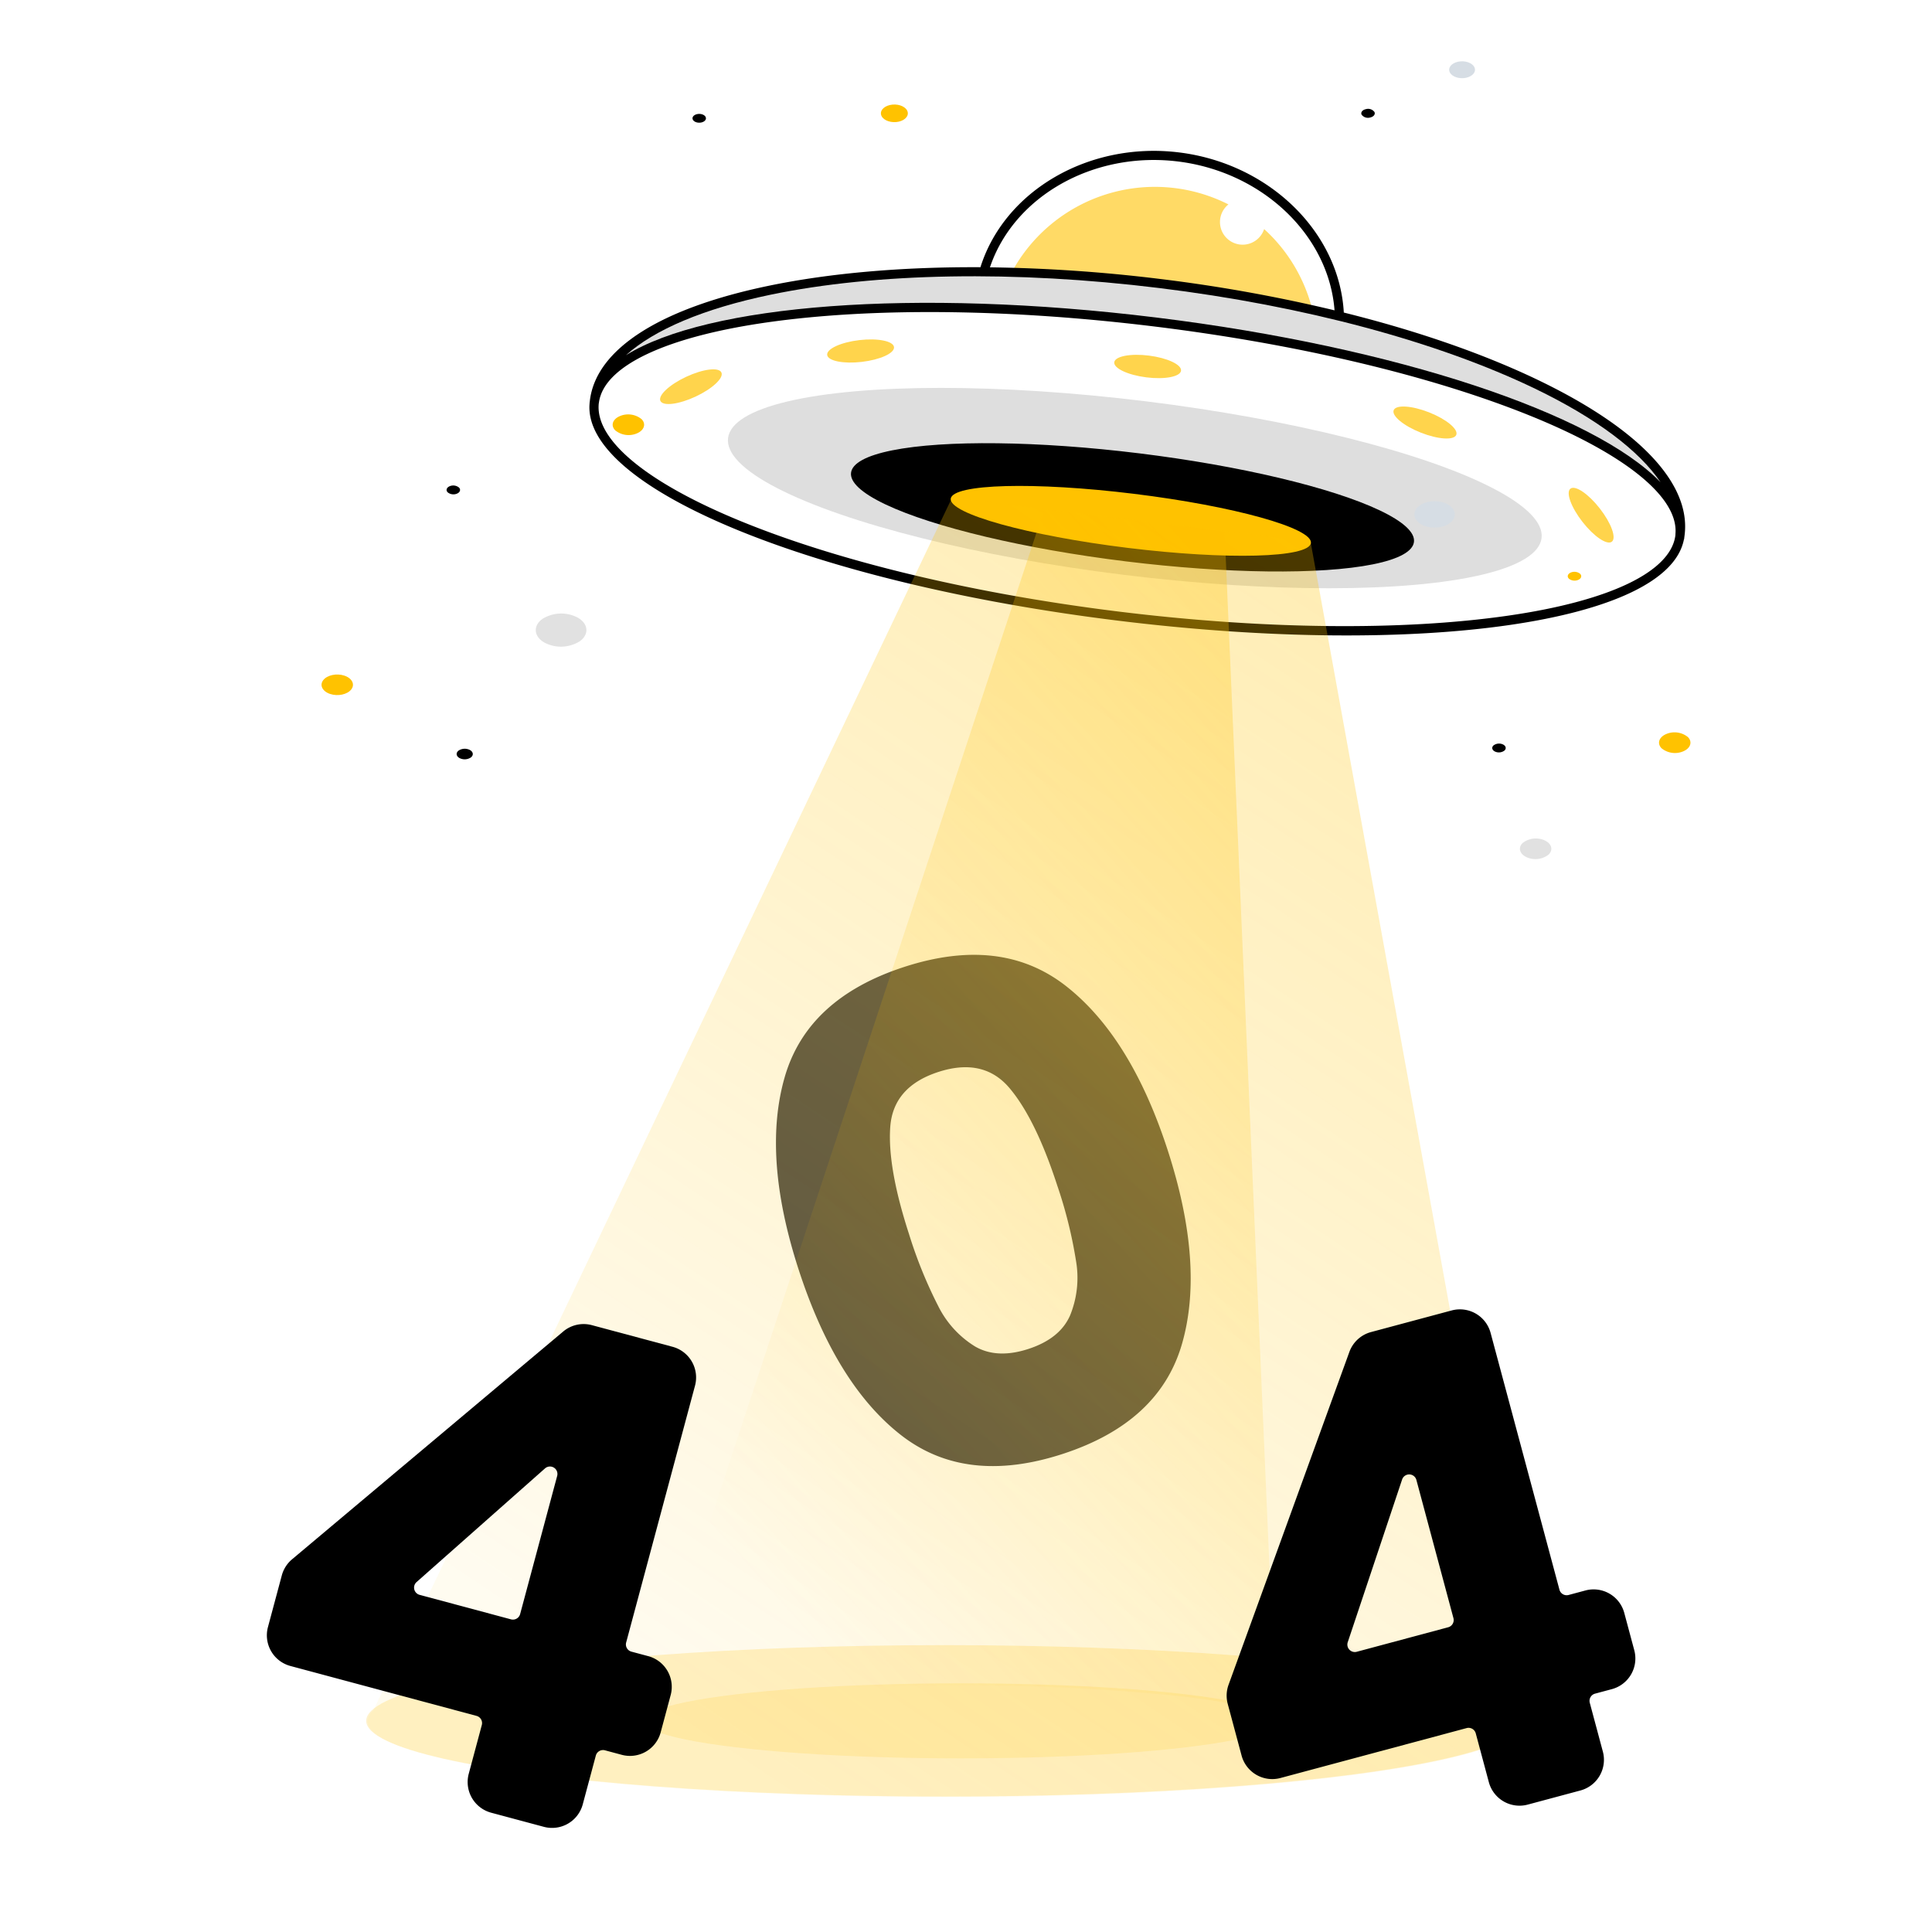 <svg xmlns="http://www.w3.org/2000/svg" width="490" height="490" viewBox="0 0 490 490">
    <defs>
        <linearGradient id="linear-gradient" x1=".881" x2=".331" y1=".042" y2=".979" gradientUnits="objectBoundingBox">
            <stop offset="0" stop-color="#ffc200"/>
            <stop offset="1" stop-color="#ffc200" stop-opacity=".2"/>
        </linearGradient>
        <linearGradient id="linear-gradient-2" x1=".881" x2=".331" y1=".042" y2=".979" gradientUnits="objectBoundingBox">
            <stop offset="0" stop-color="#ffc200"/>
            <stop offset="1" stop-color="#ffc200" stop-opacity="0"/>
        </linearGradient>
        <style>
            .cls-5{fill:#ffc200}.cls-4{fill:#dedede}.cls-8{fill:#d6dde4}.cls-9{fill:#e1e1e1}
        </style>
    </defs>
    <g id="_404" transform="translate(-960 -148)">
        <g id="Group_1614" transform="translate(1020.001 162.962)">
            <ellipse id="Ellipse_224" cx="146.652" cy="19.201" fill="#ffc200" opacity="0.2" rx="146.652" ry="19.201" transform="translate(32.874 402.28)"/>
            <ellipse id="Ellipse_225" cx="80.531" cy="9.518" fill="#ffc200" opacity="0.15" rx="80.531" ry="9.518" transform="translate(103.17 411.965)"/>
            <g id="Group_1609" transform="translate(83.109 43.806) rotate(-8)">
                <g id="Group_1599" transform="translate(28.108 36.186)">
                    <ellipse id="Ellipse_189" cx="22.18" cy="103.929" class="cls-4" rx="22.18" ry="103.929" transform="matrix(0.259, -0.966, 0.966, 0.259, 0, 42.848)"/>
                </g>
                <g id="Group_1600" transform="translate(59.944 57.328)">
                    <ellipse id="Ellipse_190" cx="13.803" cy="71.913" rx="13.803" ry="71.913" transform="matrix(0.259, -0.966, 0.966, 0.259, 0, 26.665)"/>
                </g>
                <g id="Group_1601" transform="translate(85.854 74.033)">
                    <ellipse id="Ellipse_191" cx="6.901" cy="46.013" class="cls-5" rx="6.901" ry="46.013" transform="matrix(0.259, -0.966, 0.966, 0.259, 0, 13.331)"/>
                </g>
                <g id="Group_1607" opacity="0.7" transform="translate(16.281 34.916)">
                    <g id="Group_1602" transform="translate(45.34 2.528)">
                        <ellipse id="Ellipse_192" cx="2.78" cy="8.533" class="cls-5" rx="2.78" ry="8.533" transform="translate(0 5.558) rotate(-88.689)"/>
                    </g>
                    <g id="Group_1603" transform="translate(116.518 14.6)">
                        <ellipse id="Ellipse_193" cx="2.779" cy="8.533" class="cls-5" rx="2.779" ry="8.533" transform="translate(0 5.364) rotate(-74.778)"/>
                    </g>
                    <g id="Group_1604" transform="translate(184.367 36.767)">
                        <ellipse id="Ellipse_194" cx="2.779" cy="8.534" class="cls-5" rx="2.779" ry="8.534" transform="matrix(0.492, -0.87, 0.87, 0.492, 0, 4.838)"/>
                    </g>
                    <g id="Group_1605" transform="translate(224.946 63.744)">
                        <ellipse id="Ellipse_195" cx="2.779" cy="8.534" class="cls-5" rx="2.779" ry="8.534" transform="matrix(0.866, -0.5, 0.5, 0.866, 0, 2.779)"/>
                    </g>
                    <g id="Group_1606" transform="translate(3.002 0) rotate(13)">
                        <ellipse id="Ellipse_196" cx="8.534" cy="2.779" class="cls-5" rx="8.534" ry="2.779" transform="matrix(0.866, -0.5, 0.5, 0.866, 0, 8.534)"/>
                    </g>
                </g>
                <g id="Group_1608" transform="translate(110.932 9.157)">
                    <path id="Path_1107" fill="#ffc200" d="M64.938 14.882a5.741 5.741 0 1 1-8.1-7.453A41.277 41.277 0 0 0 0 16.841c11.865 2 24.215 4.659 36.826 8.038 13.157 3.527 25.683 7.585 37.375 12a40.994 40.994 0 0 0-9.263-21.997z" opacity="0.6" transform="translate(0 0)"/>
                </g>
                <path id="Path_1108" d="M239.575 71.777c-12.948-8.648-28.848-16.783-46.641-23.958 1.706-20.389-13.5-40.076-35.757-46.041C135-4.165 112.042 5.206 103.272 23.607c-19.566-2.854-37.944-3.846-53.895-2.807C21.237 22.638 3.874 30.62.483 43.276l-.062.259c-.01.033-.025.063-.034.1-.065.243-.114.49-.163.736l-.007.029c-4.106 21 50.408 52.8 125.245 72.861s137.947 19.777 144.888-.464l.034.009.3-1.117c3.39-12.654-7.659-28.249-31.109-43.912zm-83-67.765c20.928 5.609 35.325 23.882 34.109 42.923a393.857 393.857 0 0 0-42.629-14.017 395.164 395.164 0 0 0-42.4-8.95c8.521-16.989 30.07-25.544 50.923-19.955zm66.77 125.734c-27.044.076-61.6-5.151-97.288-14.717S57.834 92.711 34.451 79.121C11.962 66.051.372 53.419 2.6 44.373l.138-.451C5.457 35.047 21.992 29.948 48.1 29.933c26.969-.016 61.351 5.209 96.812 14.713s67.851 22.174 91.2 35.674c22.606 13.072 34.377 25.757 32.3 34.8v.014l-.081.407c-2.515 8.959-18.891 14.133-44.983 14.205z" transform="translate(0 0)"/>
                <path id="Path_1109" d="M136.319 12.443C100.649 2.884 65.87-1.394 38.387.4 21.221 1.521 8.037 5.053 0 10.48 22.116.67 74.657 3.7 134.373 19.7s106.734 39.659 120.983 59.216c-4.248-8.719-13.9-18.371-28.2-27.926-22.91-15.297-55.168-28.99-90.837-38.547z" class="cls-4" transform="translate(11.14 22.709)"/>
            </g>
            <g id="Group_1664" transform="translate(20.246 0)">
                <path id="Path_1155" d="M4.46.76c2.507.459 4.912 2.593 5.371 4.766s-1.2 3.562-3.708 3.1S1.211 6.036.752 3.863 1.953.3 4.46.76z" class="cls-8" transform="matrix(0.819, -0.574, 0.574, 0.819, 276.571, 114.698)"/>
                <path id="Path_1156" d="M3.135.308c1.749.184 3.316 1.341 3.5 2.585S5.55 5 3.8 4.812.484 3.471.3 2.228 1.386.124 3.135.308z" class="cls-8" transform="matrix(-0.951, 0.309, -0.309, -0.951, 294.659, 4.091)"/>
                <path id="Path_1157" d="M1.624.319A2.857 2.857 0 0 1 3.63 2.4c.194.955-.39 1.572-1.3 1.378A2.857 2.857 0 0 1 .32 1.7C.126.741.709.125 1.624.319z" transform="translate(34.773 176.375) rotate(-48)"/>
                <path id="Path_1158" d="M5.094 1a8.965 8.965 0 0 1 6.3 6.528c.609 3-1.223 4.932-4.091 4.323A8.965 8.965 0 0 1 1 5.323C.394 2.326 2.226.391 5.094 1z" class="cls-9" transform="translate(53.135 145.152) rotate(-48)"/>
                <path id="Path_1159" d="M3.376.152C5.249.241 6.84 1.325 6.93 2.572S5.574 4.757 3.7 4.667.237 3.494.147 2.247 1.5.062 3.376.152z" class="cls-5" transform="translate(142.746 11.887) rotate(-8)"/>
                <path id="Path_1160" d="M1.487.253a2.331 2.331 0 0 1 1.79 1.589c.153.724-.4 1.187-1.236 1.034a2.331 2.331 0 0 1-1.79-1.588C.1.563.651.1 1.487.253z" class="cls-5" transform="matrix(0.819, -0.574, 0.574, 0.819, 316.736, 130.912)"/>
                <path id="Path_1161" d="M1.308-.25C2.022-.4 2.48.166 2.331 1.012a2.305 2.305 0 0 1-1.562 1.8C.055 2.963-.4 2.4-.254 1.551A2.305 2.305 0 0 1 1.308-.25z" transform="matrix(0.545, 0.839, -0.839, 0.545, 35.236, 107.725)"/>
                <path id="Path_1162" d="M1.532-.261c.836-.153 1.389.31 1.236 1.034a2.331 2.331 0 0 1-1.79 1.589c-.836.153-1.389-.31-1.236-1.034a2.331 2.331 0 0 1 1.79-1.589z" transform="translate(300.355 176.328) rotate(-145)"/>
                <path id="Path_1163" d="M1.634.161a2 2 0 0 1 1.824 1.347c.1.648-.566 1.1-1.478 1A2 2 0 0 1 .156 1.161C.061.513.722.065 1.634.161z" transform="matrix(-0.951, 0.309, -0.309, -0.951, 268.848, 14.491)"/>
                <path id="Path_1164" d="M1.688.076c.937.045 1.732.587 1.777 1.21S2.787 2.378 1.85 2.333.118 1.747.073 1.123.751.031 1.688.076z" transform="translate(95.173 14.095) rotate(-8)"/>
                <path id="Path_1165" d="M3.052-.584c1.665-.347 2.734.972 2.387 2.946a5.379 5.379 0 0 1-3.644 4.2C.129 6.913-.939 5.594-.592 3.619A5.379 5.379 0 0 1 3.052-.584z" class="cls-5" transform="matrix(0.545, 0.839, -0.839, 0.545, 80.316, 89.1)"/>
                <path id="Path_1166" d="M3.575-.609C5.525-.966 6.816.115 6.459 1.8a5.439 5.439 0 0 1-4.177 3.711C.332 5.868-.959 4.788-.6 3.1A5.439 5.439 0 0 1 3.575-.609z" class="cls-9" transform="translate(310.217 203.999) rotate(-145)"/>
                <path id="Path_1167" d="M3.515.576a5.379 5.379 0 0 1 4.2 3.644c.347 1.665-.972 2.734-2.947 2.387a5.379 5.379 0 0 1-4.2-3.644C.221 1.3 1.54.228 3.515.576z" class="cls-5" transform="matrix(-0.839, 0.545, -0.545, -0.839, 349.94, 174.155)"/>
                <path id="Path_1168" d="M2.846.5c1.6.307 3.14 2.213 3.448 4.256S5.556 8.209 3.96 7.9.819 5.689.512 3.645 1.25.195 2.846.5z" class="cls-5" transform="matrix(0.454, -0.891, 0.891, 0.454, 0, 159.843)"/>
            </g>
            <path id="Path_1114" d="M11.642 17.331Q23.28 0 49.191 0t37.548 17.331q11.637 17.328 11.64 47.438 0 30.458-11.64 47.789t-37.548 17.331q-25.908 0-37.548-17.331T0 64.769q0-30.106 11.642-47.438zM65.12 37.548q-3.854-9.537-15.93-9.539t-15.93 9.539q-3.853 9.544-3.851 27.221a114.288 114.288 0 0 0 1.4 19.694 25.173 25.173 0 0 0 5.69 12.6q4.288 4.816 12.691 4.813t12.69-4.813a25.211 25.211 0 0 0 5.69-12.6 114.606 114.606 0 0 0 1.4-19.694q.001-17.679-3.85-27.221z" opacity="0.7" transform="translate(122.55 245.474) rotate(-18)"/>
            <path id="Union_231" fill="url(#linear-gradient)" d="M0 310.35a3.8 3.8 0 0 1 1.457-2.718L148.241 0l90.925 11.18L293.38 309.8h-.48a2.613 2.613 0 0 1 .06.553c0 10.6-65.579 19.2-146.477 19.2S0 320.954 0 310.35z" opacity="0.3" transform="translate(33.224 111.25)"/>
            <path id="Subtraction_76" fill="url(#linear-gradient-2)" d="M159.973 307.393v-.009c-.962-2.445-9.749-4.727-24.741-6.424a521.29 521.29 0 0 0-55.7-2.644c-19.286 0-37.942.818-52.532 2.3-14.439 1.47-24.027 3.5-27 5.71L101.142 0 146.9 5.582l13.073 301.811z" opacity="0.3" transform="translate(103.686 114.234)"/>
            <path id="Path_1115" d="M0 95.228V81.659a8.059 8.059 0 0 1 1.452-4.614l51.46-73.606A8.052 8.052 0 0 1 59.512 0H80.7a8.054 8.054 0 0 1 8.05 8.054v67.427a1.893 1.893 0 0 0 1.892 1.892h4.409a8.053 8.053 0 0 1 8.052 8.054v9.8a8.053 8.053 0 0 1-8.052 8.052h-4.408a1.893 1.893 0 0 0-1.892 1.893v12.811a8.052 8.052 0 0 1-8.054 8.052H66.87a8.053 8.053 0 0 1-8.054-8.052v-12.81a1.892 1.892 0 0 0-1.892-1.893H8.052A8.052 8.052 0 0 1 0 95.228zm57.446-57.069l-24 36.277a1.893 1.893 0 0 0 1.579 2.937h23.999a1.893 1.893 0 0 0 1.893-1.892V39.2a1.892 1.892 0 0 0-3.471-1.041z" transform="matrix(0.966, -0.259, 0.259, 0.966, 230.23, 338.296)"/>
            <path id="Path_1116" d="M0 95.228V81.659a8.05 8.05 0 0 1 1.453-4.614l51.46-73.606A8.052 8.052 0 0 1 59.513 0H80.7a8.054 8.054 0 0 1 8.052 8.054v67.427a1.893 1.893 0 0 0 1.894 1.892h4.408a8.053 8.053 0 0 1 8.054 8.054v9.8a8.053 8.053 0 0 1-8.054 8.052h-4.41a1.894 1.894 0 0 0-1.894 1.893v12.811a8.053 8.053 0 0 1-8.052 8.052H66.871a8.053 8.053 0 0 1-8.054-8.052v-12.81a1.893 1.893 0 0 0-1.893-1.893H8.053A8.053 8.053 0 0 1 0 95.228zm57.446-57.069L33.452 74.436a1.893 1.893 0 0 0 1.579 2.937h23.994a1.893 1.893 0 0 0 1.892-1.892V39.2a1.893 1.893 0 0 0-3.471-1.041z" transform="matrix(0.966, 0.259, -0.259, 0.966, 32.621, 305.714)"/>
        </g>
    </g>
</svg>
